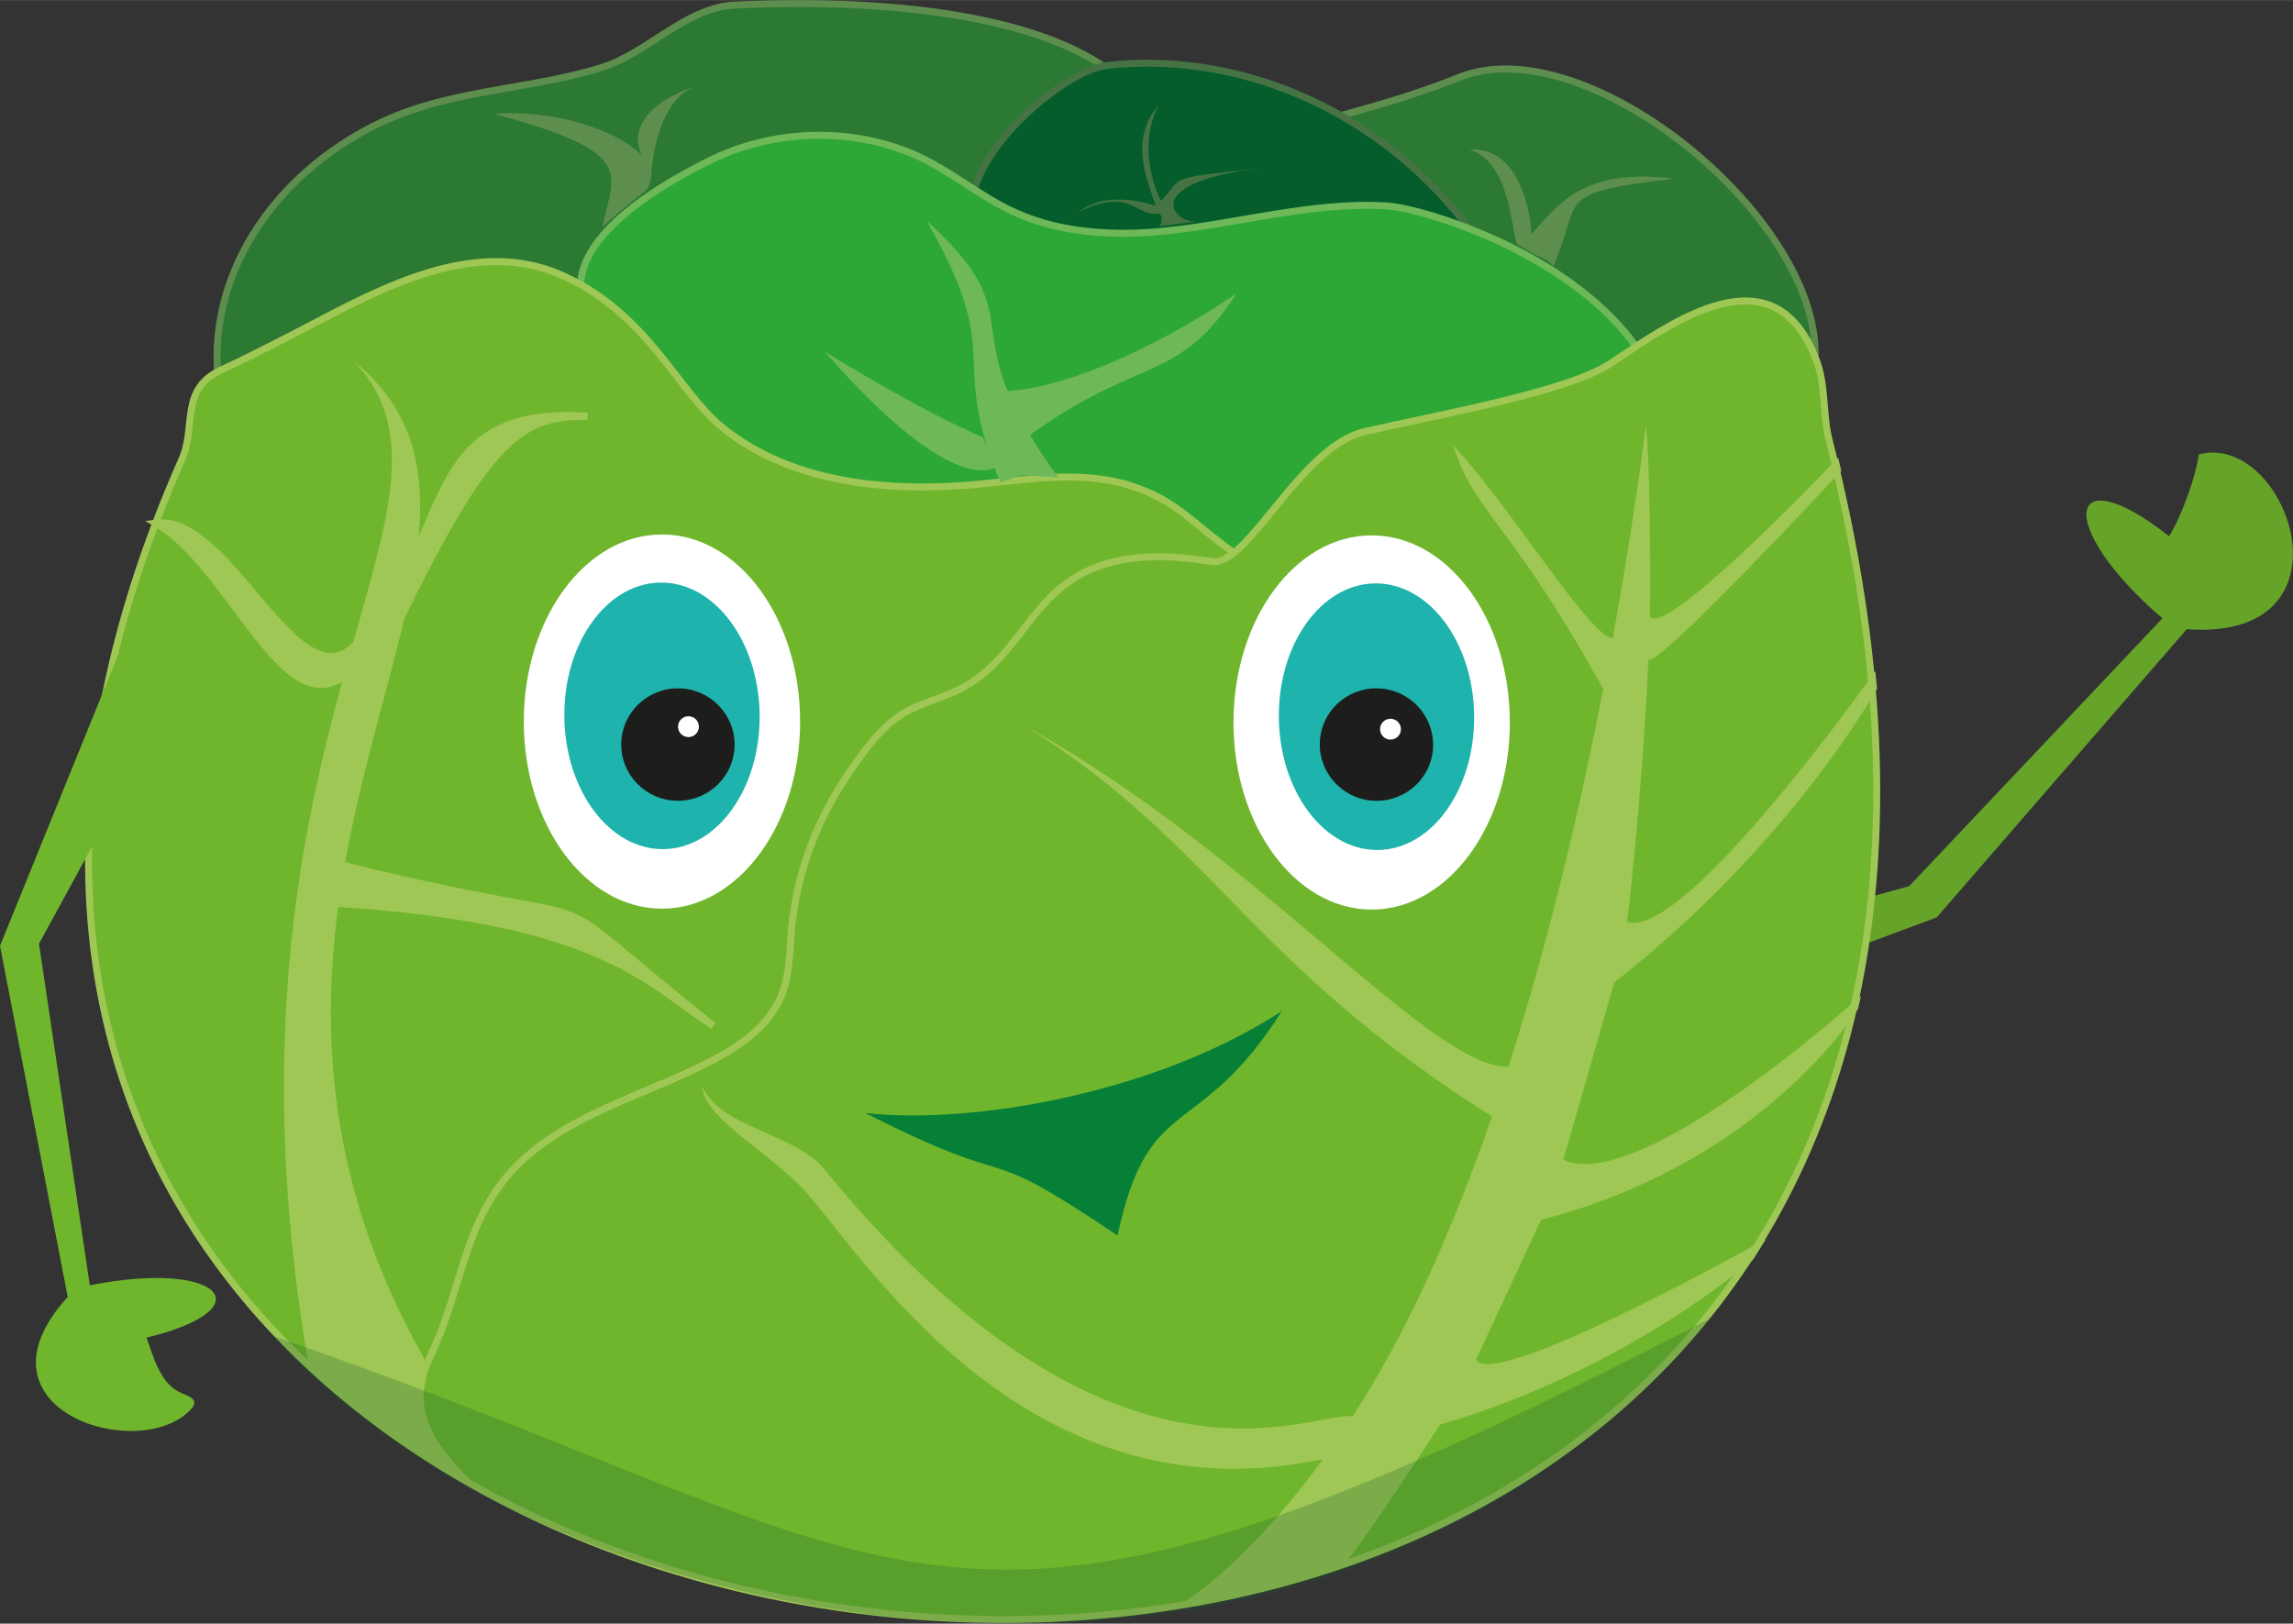 <?xml version="1.0" encoding="UTF-8"?><svg id="Layer_2" xmlns="http://www.w3.org/2000/svg" width="53.51mm" height="37.9mm" viewBox="0 0 151.69 107.43"><rect x="0" y="0" width="151.69" height="107.43" fill="#333333" stroke="none"/><defs><style>.cls-1{fill:#2da836;stroke:#6eb859;}.cls-1,.cls-2,.cls-3,.cls-4,.cls-5{stroke-miterlimit:10;}.cls-1,.cls-3,.cls-5{stroke-width:.46px;}.cls-6{fill:#1eb3ad;}.cls-6,.cls-7,.cls-8,.cls-9,.cls-10,.cls-11,.cls-12,.cls-13,.cls-14,.cls-15,.cls-16{stroke-width:0px;}.cls-2,.cls-4{stroke:#9fc755;stroke-width:.46px;}.cls-2,.cls-16{fill:#70b62c;}.cls-7{fill:#65a428;}.cls-8{fill:#6eb859;}.cls-9{fill:#155c2a;opacity:.25;}.cls-3{fill:#2b7932;stroke:#5e8e4e;}.cls-10{fill:#fff;}.cls-11,.cls-4{fill:#9fc755;}.cls-12{fill:#068036;}.cls-13{fill:#457344;}.cls-14{fill:#5e8e4e;}.cls-5{fill:#045d2b;stroke:#457344;}.cls-15{fill:#1d1d1b;}</style></defs><g id="Layer_9"><path class="cls-7" d="m143.5,35.48c-6.84-5.38-7.59-.71-.45,5.43l-16.75,17.72-23.92,6.61-1.99,5.77,27.73-10.31,16.54-19.07c11.55.83,6.68-13.12.8-11.57-.2,1.49-1.14,4.09-1.97,5.42Z"/><path class="cls-3" d="m76.19,13.61c-.25-4.09,11.04-4.74,20.32-8.49s27.27,12.17,22.89,21.32c-3.06,6.41-42.76-5.46-43.21-12.83Z"/><path class="cls-3" d="m48.62.33c-3.27.15-5.75,3.19-8.87,4.15-5.16,1.58-10.41,1.4-15.36,4.02-7.01,3.72-11.07,10.66-9.8,17.7C84.24,28.52,93.75-1.69,48.62.33Z"/><path class="cls-5" d="m73.28,4.32c-3.74.41-12.12,8.71-7.64,11.23,7.47,4.21,29,1.91,31.55-.42-5.57-7.44-14.71-11.81-23.91-10.81Z"/><path class="cls-1" d="m38.67,20.34c-1.6-4.08,4.37-7.79,8.3-9.73,3.93-1.94,8.66-2.2,12.77-.69,2.85,1.04,4.83,3,7.54,4.19,3.01,1.33,6.49,1.5,9.72,1.18,4.93-.49,9.79-1.96,14.73-1.67,3.79.22,26.82,7.68,15.9,25.03-6.97,11.08-59.94,4.61-68.94-18.31Z"/><path class="cls-2" d="m81.63,36.57c-2.71-1.89-3.73-3.45-6.88-4.45-3.19-1.01-6.62-.41-9.95-.09-5.92.56-12.35,0-16.99-3.73-2.95-2.38-4.89-7.45-10.49-10.03-5.21-2.4-10.78.13-15.47,2.56-2.32,1.21-4.87,2.56-7.23,3.65-2.75,1.28-1.63,3.74-2.58,5.89-41.16,93.09,137.71,111.71,108.97-1.22-.45-1.75-.21-3.64-.85-5.32-2.79-7.35-9.37-2.64-13.61.21-2.75,1.84-11.01,3.32-16.25,4.51-4.3.98-7.73,8.98-10.15,8.6-3.1-.5-6.5-.6-9.23,1.19-2.94,1.93-3.97,5.39-7.2,7.14-1.35.73-2.93,1.03-4.19,1.86-1.45.96-2.69,2.77-3.63,4.19-1.99,3-3.24,6.49-3.55,10.07-.12,1.45-.11,2.94-.66,4.28-.79,1.94-2.62,3.25-4.47,4.23-4.07,2.16-8.74,3.31-12.25,6.29-4.33,3.67-4.2,8.54-6.47,13.26-1.69,3.51-.13,5.86,2.49,8.44"/><ellipse class="cls-10" cx="90.74" cy="47.8" rx="9.14" ry="12.38"/><ellipse class="cls-6" cx="91.06" cy="47.42" rx="6.46" ry="8.82" transform="translate(-.54 1.05) rotate(-.66)"/><ellipse class="cls-15" cx="91.06" cy="49.26" rx="3.72" ry="3.75" transform="translate(23.01 127.29) rotate(-77.32)"/><ellipse class="cls-10" cx="91.99" cy="48.25" rx=".69" ry=".69" transform="translate(24.72 127.4) rotate(-77.32)"/><ellipse class="cls-10" cx="43.79" cy="47.74" rx="9.14" ry="12.38"/><ellipse class="cls-6" cx="43.79" cy="47.36" rx="6.46" ry="8.82" transform="translate(-.54 .51) rotate(-.66)"/><ellipse class="cls-15" cx="44.85" cy="49.26" rx="3.72" ry="3.75" transform="translate(-4.92 93.55) rotate(-89.35)"/><ellipse class="cls-10" cx="45.54" cy="48.08" rx=".69" ry=".69" transform="translate(-3.05 93.07) rotate(-89.35)"/><path class="cls-12" d="m57.24,73.64c7.31.81,19.43-1.42,27.57-6.75-5.56,8.75-8.83,5.23-10.88,14.86-9.83-6.63-5.75-2.55-16.69-8.11Z"/><path class="cls-11" d="m23.42,23.9c9.15,9.65-10.25,24.64-2.96,66.72,4.33,3.65,5.15,4.24,10.06,7.33-1.13-1.27-4.18-4.18-2.38-7.92-17.87-31.51,9.75-54.32-4.72-66.13Z"/><path class="cls-11" d="m103.41,76.76l3.38-11.76c11.69-9.13,17.38-19.43,17.38-19.43l-.11-1.17s-12.57,17.82-16.42,16.6c0,0,1-8.19,1.41-17.42.23,1.05,12.76-12.43,12.76-12.43l-.21-.87s-11.28,11.91-12.45,10.53c0,0,.1-8.83-.26-12.66-.43,3.31-1.14,8.25-2.2,14.07-1.48,0-6.9-8.9-10.57-12.77,1.52,4.66,3.67,4.84,9.94,16.13-1.49,7.66-3.54,16.48-6.27,25.01-5.1.12-16.71-14.08-31.79-22.45,12.46,7.86,14.48,15.46,30.7,25.73-2.52,7.29-5.56,14.21-9.21,19.84-2.62-.42-15.88,7.02-34.96-16.35-1.94-2.38-6.85-2.73-8.06-5.44.14,1.99,3.87,3.97,6.41,6.49,3.6,3.57,14.44,22.46,34.64,18.13-2.33,3.2-5.8,7.31-9.54,9.69,3.58-.71,7.49-1.19,10.88-2.61,2.24-2.88,6.4-9.36,6.4-9.36,12.5-3.65,20.71-10.92,20.71-10.92l.86-1.37s-17.89,10.08-19.19,8l4.31-9.26c14.88-3.86,20.97-13.97,20.97-13.97l.19-.86s-14.53,13.18-19.69,10.86Zm3.26-34.47c-.19,1.06-.4,2.16-.61,3.27l.61-3.27Z"/><path class="cls-4" d="m10.31,34.61c4.93,2.9,8.38,13.12,12.43,10.14l.52-1.86c-3.81,3.21-8.15-8.89-12.95-8.28Z"/><path class="cls-4" d="m27.62,36.19c2.1-4.4,2.91-9.27,11.24-8.65-4.1,0-6.3,1.07-11.91,12.46l.66-3.81Z"/><path class="cls-4" d="m22.83,57.29c20.01,4.93,11.21.12,24.36,10.58-4.35-2.77-7.24-6.95-24.75-8.09l.4-2.49Z"/><path class="cls-14" d="m42.48,10.3c-1.6-1.71-5.96-3.1-9.79-2.77,9.57,2.59,7.88,3.86,7.16,7.51q.79-.8,2.87-2.44c.38-.34.39-1.34.39-1.34,0,0,.27-4.81,3.13-5.66-5.55,1.88-3.76,4.7-3.76,4.7Z"/><path class="cls-14" d="m101.32,15.48c1.6-1.71,3.2-4.45,9.42-3.66-8.08.97-5.99,1.23-7.98,5.79-.79-.8,0,0-2.37-1.45-.41-.49-.34-5.43-3.2-6.27,3.86-.25,4.13,5.58,4.13,5.59Z"/><path class="cls-13" d="m76.81,13.29c1.6-1.71.15-1.44,6.64-2.18-8.08.97-5.93,3.65-4.24,3.55-.54.04-.66.09-2.53.3.16-.02.31-.85-.05-.82-1.6.14-1.84-1.77-5.26-.13,2.04-1.6,5.12-.33,5.08-.43-.58-1.69-1.74-4.38.17-6.59-1.54,3.14.18,6.29.18,6.29Z"/><path class="cls-8" d="m81.76,19.44c-4.27,2.92-10.74,6.21-15.11,6.42-1.94-4.85.38-6.07-5.34-11.24,4.79,8.38,2.02,8.67,4.01,14.99l-.29-.68s-3.6-1.44-10.47-5.67c7.8,8.93,10.71,7.97,11.23,7.68.11.31.24.62.37.96,1.92-.5.3-.56,3.85-.32-.76-1.03-1.37-1.96-1.87-2.8,7.12-5.19,9.86-3.43,13.63-9.33Z"/><path class="cls-9" d="m18.06,88.4c17.64,20.15,68.98,30.6,95.15-1.21-52.03,27.02-50.57,16.52-95.15,1.21Z"/><path class="cls-16" d="m9.68,88.51c7.93-1.93,4.91-5.18-3.74-3.47l-3.36-22.6,10.54-19.31-3.51-4.23L0,62.58l4.48,23.23c-6.8,7.48,4.77,11.08,8.15,7.44.61-.66-.14-.86-.74-1.13-1.3-.6-1.79-2.48-2.19-3.6Z"/></g></svg>